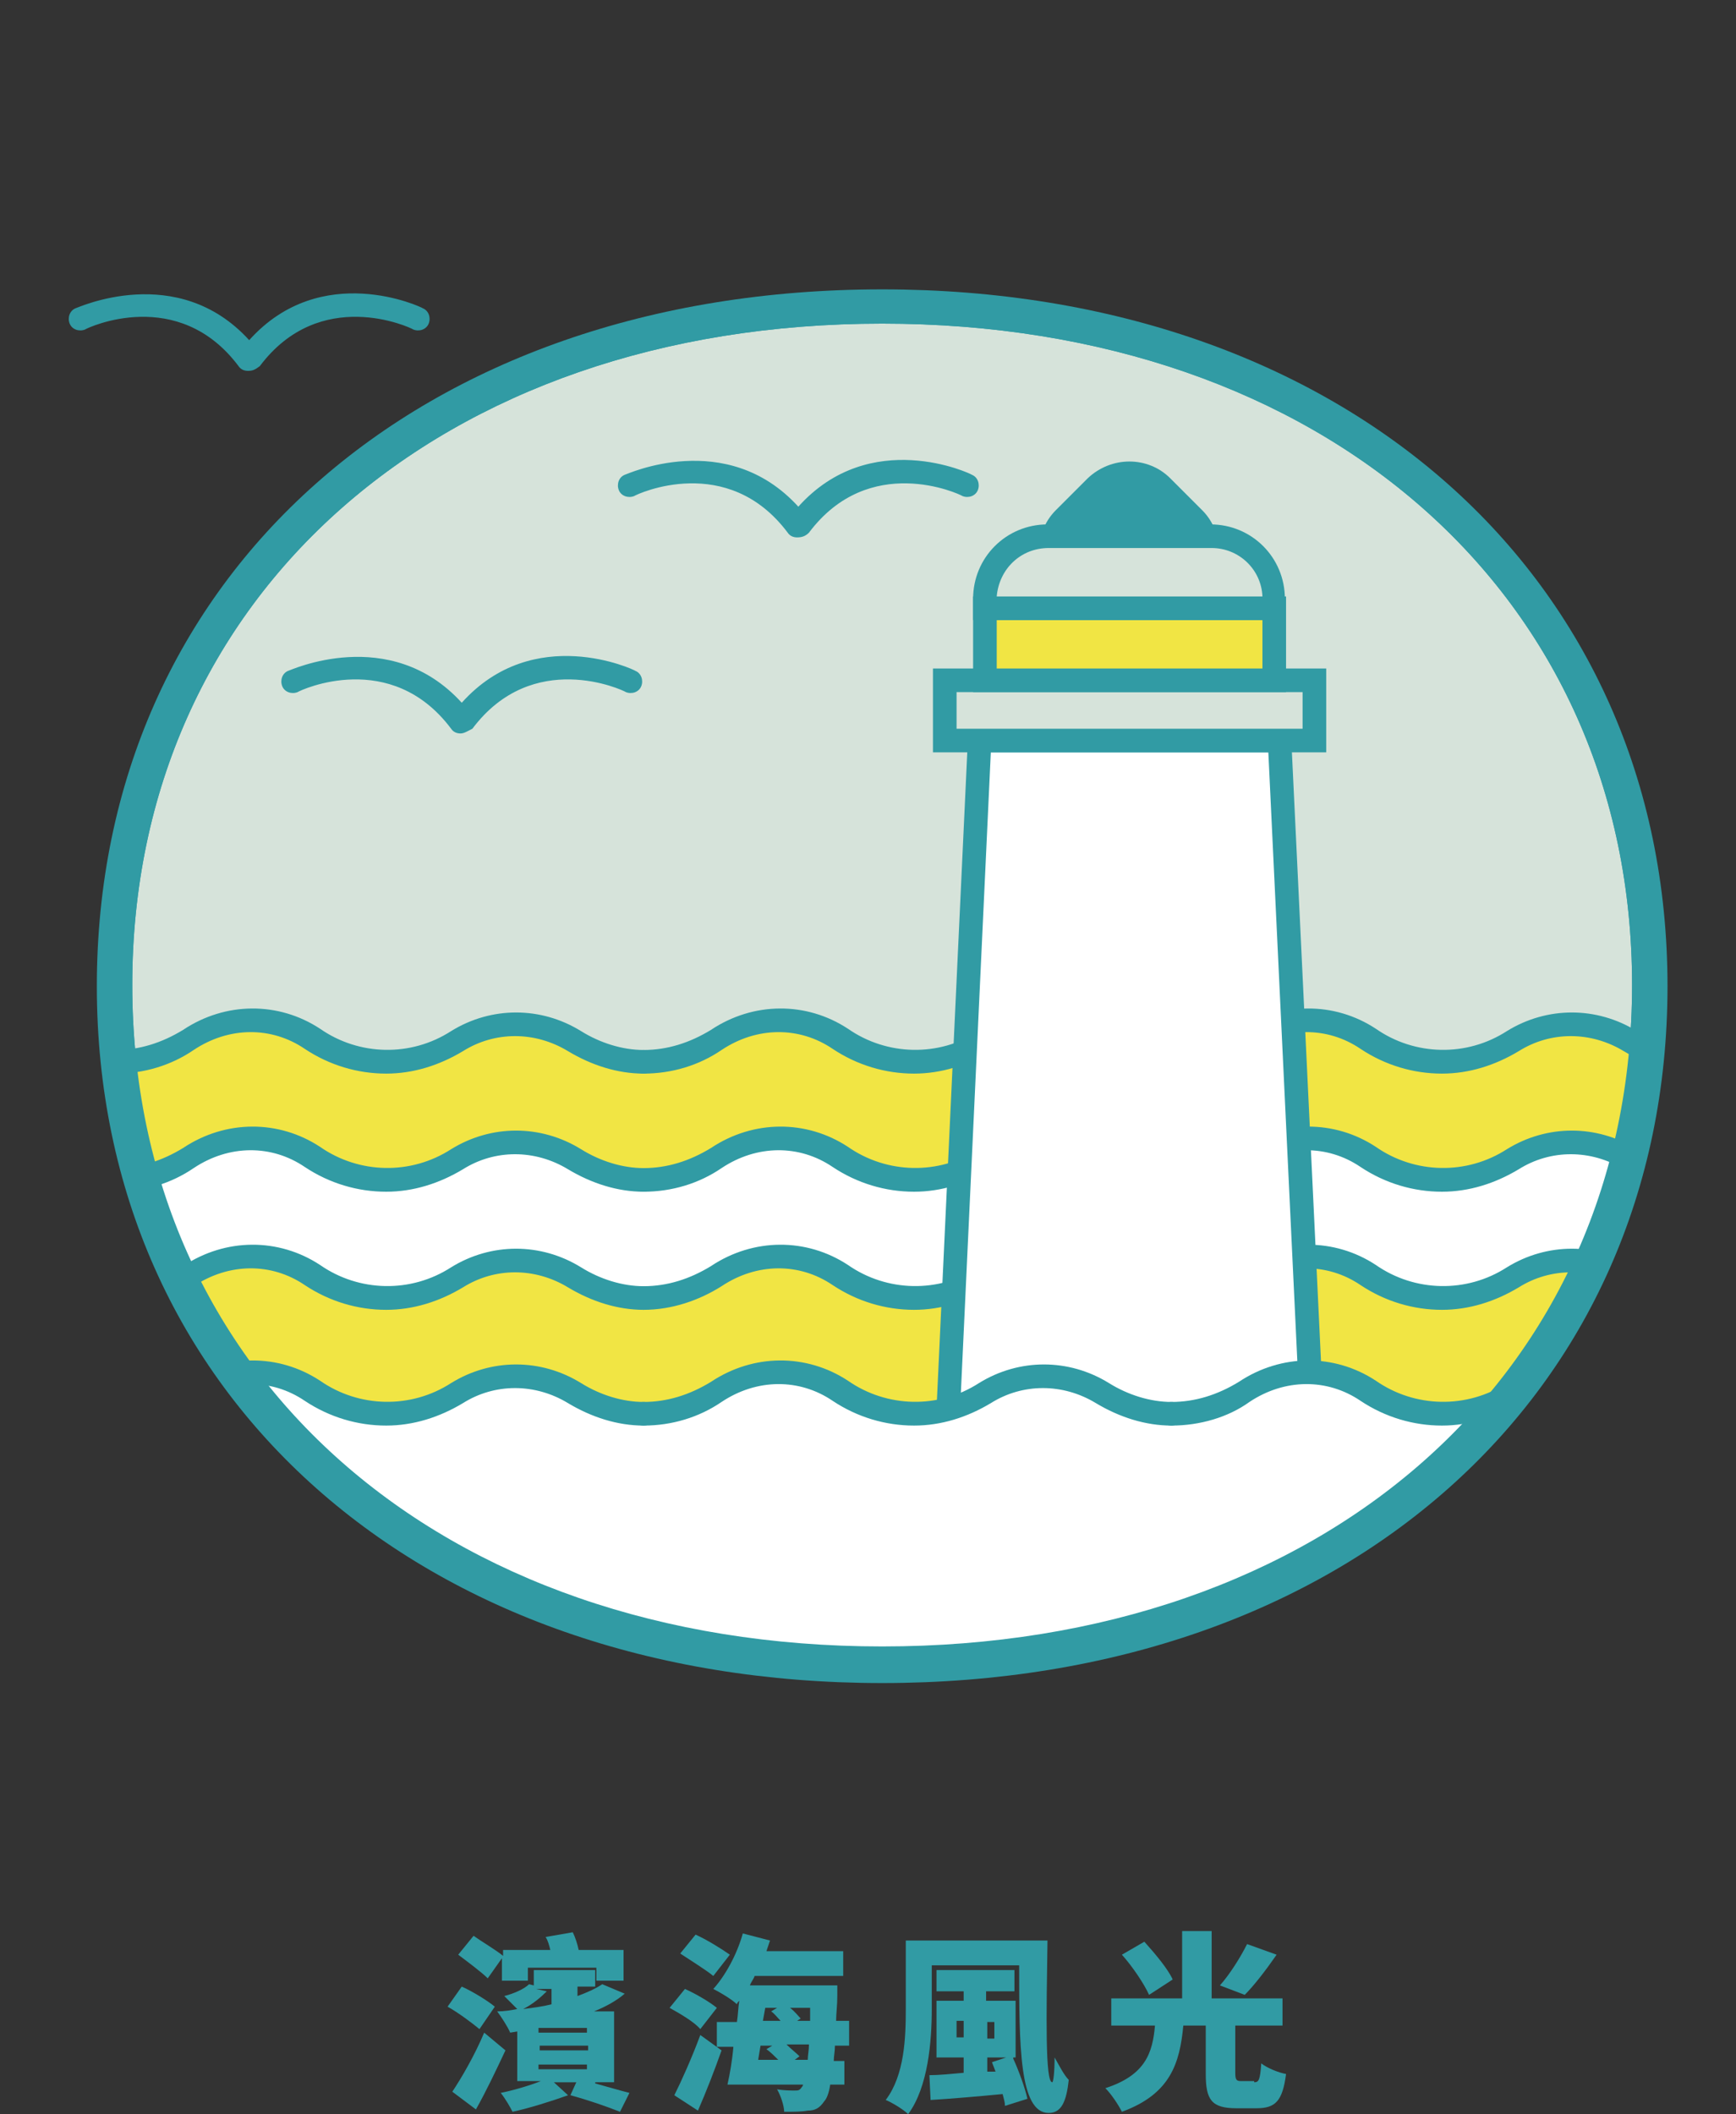 <?xml version="1.0" encoding="utf-8"?>
<!-- Generator: Adobe Illustrator 22.0.1, SVG Export Plug-In . SVG Version: 6.00 Build 0)  -->
<svg version="1.1" xmlns="http://www.w3.org/2000/svg" xmlns:xlink="http://www.w3.org/1999/xlink" x="0px" y="0px"
	 viewBox="0 0 147 179" style="enable-background:new 0 0 147 179;" xml:space="preserve">
<rect x="0" y="0" width="147" height="179" fill="#333333" stroke="none"/>
<style type="text/css">
	.st0{fill:#FFFFFF;}
	.st1{fill:#F8F6E7;}
	.st2{fill:url(#SVGID_54_);}
	.st3{clip-path:url(#SVGID_63_);fill:#F8F6E7;}
	.st4{clip-path:url(#SVGID_63_);fill:#FFFFFF;}
	.st5{fill:#858585;}
	.st6{fill:#F1E544;}
	.st7{clip-path:url(#SVGID_64_);fill:#F8F6E7;}
	.st8{clip-path:url(#SVGID_64_);fill:#FFFFFF;}
	.st9{fill:#B8DFDD;}
	.st10{fill:#FFFFFF;stroke:#0B9486;stroke-width:1.403;stroke-miterlimit:10;}
	.st11{fill:#319BA4;}
	.st12{fill:#BDD2C3;}
	.st13{fill:#D6E3DA;}
	.st14{display:none;}
	.st15{display:inline;}
	.st16{clip-path:url(#SVGID_94_);}
	.st17{clip-path:url(#SVGID_94_);fill:#319BA4;}
	.st18{clip-path:url(#SVGID_96_);}
	.st19{clip-path:url(#SVGID_98_);}
	.st20{clip-path:url(#SVGID_96_);fill:#FFFFFF;}
	.st21{clip-path:url(#SVGID_100_);}
	.st22{fill:none;stroke:#319BA4;stroke-width:2;stroke-linecap:round;stroke-linejoin:round;stroke-miterlimit:10;}
	.st23{clip-path:url(#SVGID_102_);}
	.st24{clip-path:url(#SVGID_104_);}
	.st25{fill:#A8B4AB;}
	.st26{clip-path:url(#SVGID_111_);}
	.st27{clip-path:url(#SVGID_111_);fill:#319BA4;}
	.st28{clip-path:url(#SVGID_113_);}
	.st29{clip-path:url(#SVGID_115_);}
	.st30{clip-path:url(#SVGID_113_);fill:#FFFFFF;}
	.st31{clip-path:url(#SVGID_117_);}
	.st32{clip-path:url(#SVGID_119_);}
	.st33{clip-path:url(#SVGID_121_);}
	.st34{clip-path:url(#SVGID_123_);fill:#BDD2C3;}
	.st35{clip-path:url(#SVGID_123_);fill:#FFFFFF;}
	.st36{clip-path:url(#SVGID_123_);fill:#F1E544;}
	.st37{clip-path:url(#SVGID_123_);}
	.st38{clip-path:url(#SVGID_123_);fill:#319BA4;}
	.st39{clip-path:url(#SVGID_125_);}
	.st40{clip-path:url(#SVGID_127_);fill:#D6E3DA;}
	.st41{clip-path:url(#SVGID_127_);fill:#FFFFFF;}
	.st42{clip-path:url(#SVGID_127_);}
	.st43{clip-path:url(#SVGID_129_);}
	.st44{clip-path:url(#SVGID_130_);}
	.st45{clip-path:url(#SVGID_131_);}
	.st46{clip-path:url(#SVGID_130_);fill:#FFFFFF;}
	.st47{clip-path:url(#SVGID_138_);fill:#F8F6E7;}
	.st48{clip-path:url(#SVGID_138_);fill:#FFFFFF;}
	.st49{fill:url(#SVGID_160_);}
</style>
<g id="bg">
	<g id="貼圖">
	</g>
</g>
<g id="banner">
</g>
<g id="DESIGN">
</g>
<g id="text">
</g>
<g id="說明" class="st14">
</g>
<g id="按鈕">
</g>
<g id="menu">
</g>
<g id="footer">
</g>
<g id="切圖">
	<g>
		<g>
			<path class="st11" d="M40.6,171.8c-0.6-0.5-1.8-1.4-2.7-1.9l1.2-1.7c0.9,0.4,2.2,1.2,2.8,1.7L40.6,171.8z M42.8,173.6
				c-0.8,1.7-1.6,3.4-2.5,5l-2-1.5c0.8-1.2,1.9-3.1,2.7-5L42.8,173.6z M41.3,167.5c-0.5-0.5-1.7-1.4-2.5-2l1.3-1.6
				c0.7,0.5,1.9,1.2,2.5,1.7v-0.5h4c-0.1-0.4-0.2-0.8-0.4-1.1l2.3-0.4c0.2,0.4,0.4,1,0.5,1.5h3.8v2.6h-2.3v-1.1h-5.8v1.1h-2.2v-1.9
				L41.3,167.5z M50.4,176.4c1.1,0.3,2.1,0.6,2.9,0.8l-0.8,1.6c-1-0.4-2.7-1-4.2-1.4l0.5-1.1h-1.9l1.2,1.1c-1.4,0.5-3.3,1.1-4.7,1.4
				c-0.2-0.4-0.6-1.1-1-1.6c1-0.2,2.4-0.6,3.4-1h-2V172l-0.6,0.1c-0.2-0.5-0.8-1.4-1.1-1.8c0.6,0,1.2-0.1,1.7-0.2
				c-0.3-0.3-0.8-0.8-1.1-1.1c0.8-0.2,1.7-0.6,2.1-1l0.4,0.1v-1.3h5.2v1.4h-1.5v0.8c0.8-0.3,1.5-0.6,2.1-1l1.9,0.8
				c-0.7,0.6-1.6,1.1-2.6,1.5h1.7v6H50.4z M46.3,168.6c-0.5,0.5-1.2,1.1-2,1.5c0.8-0.1,1.6-0.2,2.4-0.4v-1.3h-1.3L46.3,168.6z
				 M45.6,171.7v0.4h4.1v-0.4L45.6,171.7L45.6,171.7z M49.8,173.2h-4.1v0.4h4.1V173.2z M45.6,175.2h4.1v-0.4h-4.1V175.2z"/>
			<path class="st11" d="M59.3,171.8c-0.5-0.6-1.7-1.3-2.6-1.8l1.3-1.6c0.9,0.4,2.1,1.1,2.7,1.6L59.3,171.8z M57.1,177.4
				c0.6-1.2,1.5-3.2,2.2-5.1l1.8,1.3c-0.6,1.7-1.3,3.5-2,5.1L57.1,177.4z M60.4,167.3c-0.6-0.5-1.9-1.3-2.8-1.9l1.3-1.6
				c0.9,0.4,2.2,1.2,2.9,1.7L60.4,167.3z M70.7,173.2c0,0.5-0.1,0.9-0.1,1.3h0.9v2h-1.2c-0.1,0.7-0.3,1.2-0.5,1.4
				c-0.4,0.6-0.8,0.8-1.4,0.8c-0.5,0.1-1.2,0.1-2,0.1c0-0.5-0.3-1.4-0.6-1.9c0.6,0.1,1.2,0.1,1.5,0.1c0.3,0,0.4,0,0.6-0.3
				c0,0,0.1-0.1,0.1-0.2h-6.4c0.2-0.9,0.4-2,0.5-3.2h-1.4v-2.1h1.7c0.1-0.6,0.1-1.2,0.2-1.8c-0.1,0.1-0.2,0.2-0.2,0.3
				c-0.4-0.4-1.4-1-2-1.3c1-1.1,2-2.9,2.5-4.7l2.3,0.6c-0.1,0.3-0.2,0.6-0.3,0.9h6.5v2.1h-7.5c-0.1,0.3-0.3,0.5-0.4,0.8h7.4
				c0,0,0,0.7,0,0.9c0,0.8-0.1,1.5-0.1,2.1h1.1v2.1H70.7z M64.2,174.4h1.7c-0.3-0.3-0.7-0.7-1-0.9l0.5-0.3h-1L64.2,174.4z
				 M64.6,171.1h1.5c-0.3-0.3-0.5-0.6-0.8-0.8l0.5-0.3h-1L64.6,171.1z M68.4,174.4c0-0.4,0.1-0.8,0.1-1.3h-1.9
				c0.4,0.4,0.8,0.7,1.1,1l-0.4,0.3H68.4z M66.9,170c0.4,0.3,0.7,0.7,0.9,0.9l-0.3,0.2h1.1l0-1.1H66.9z"/>
			<path class="st11" d="M88.7,164.2c-0.1,6.5-0.2,12.1,0.4,12.1c0.1,0,0.2-0.9,0.2-2.1c0.4,0.7,0.8,1.5,1.2,1.9
				c-0.2,1.8-0.6,2.8-1.7,2.8c-2.5,0-2.5-5.8-2.5-12.5h-7.4v3.7c0,2.7-0.3,6.6-2,8.9c-0.4-0.4-1.4-1-1.9-1.2
				c1.6-2.1,1.7-5.3,1.7-7.7v-5.8H88.7z M85.8,174.3c0.5,1.1,1,2.5,1.2,3.4l-1.9,0.6c0-0.3-0.1-0.6-0.2-1c-2.1,0.2-4.4,0.4-6.1,0.5
				l-0.1-2.1c0.8,0,1.8-0.1,2.9-0.2v-1.3h-2.3v-4.8h2.3v-0.8h-2.3v-1.8h6.6v1.8h-2.4v0.8h2.5v4.8H85.8z M81.6,172.5v-1.4H81v1.4
				H81.6z M83.6,171.2v1.4h0.6v-1.4H83.6z M84.3,175.4c-0.1-0.3-0.2-0.5-0.3-0.8l1.2-0.4h-1.6v1.2L84.3,175.4z"/>
			<path class="st11" d="M106.2,176.3c0.4,0,0.5-0.2,0.6-1.6c0.5,0.4,1.5,0.8,2.1,0.9c-0.3,2.3-0.9,2.9-2.5,2.9h-1.7
				c-2.1,0-2.6-0.7-2.6-2.9v-4.1h-1.9c-0.3,3.2-1.1,5.8-5.2,7.3c-0.3-0.6-0.9-1.5-1.4-2c3.4-1.1,4-3,4.2-5.3h-3.7v-2.3h6v-5.7h2.5
				v5.7h6v2.3h-4v4c0,0.6,0.1,0.7,0.5,0.7H106.2z M97.3,168.9c-0.4-0.9-1.4-2.4-2.3-3.4l1.9-1.1c0.9,1,2,2.3,2.4,3.2L97.3,168.9z
				 M108.1,165.5c-0.9,1.3-1.9,2.6-2.7,3.4l-2.1-0.8c0.8-0.9,1.7-2.3,2.3-3.5L108.1,165.5z"/>
		</g>
		<g>
			<g>
				<defs>
					<ellipse id="SVGID_19_" cx="74.7" cy="83.4" rx="65" ry="57.5"/>
				</defs>
				<clipPath id="SVGID_54_">
					<use xlink:href="#SVGID_19_"  style="overflow:visible;"/>
				</clipPath>
				<g style="clip-path:url(#SVGID_54_);">
					<ellipse class="st13" cx="74.7" cy="83.4" rx="65" ry="57.5"/>
					<path class="st11" d="M74.7,142.5c-39.1,0-66.5-24.3-66.5-59c0-34.8,27.3-59,66.5-59c39.1,0,66.5,24.3,66.5,59
						C141.2,118.2,113.9,142.5,74.7,142.5z M74.7,27.4c-37.4,0-63.5,23-63.5,56c0,33,26.1,56,63.5,56c37.4,0,63.5-23,63.5-56
						C138.2,50.4,112.1,27.4,74.7,27.4z"/>
				</g>
				<g style="clip-path:url(#SVGID_54_);">
					<g>
						<path class="st6" d="M144,99.6c-2.1,0-4.1-0.6-5.8-1.7c-3.1-1.9-6.9-2-10,0c-1.8,1.1-3.8,1.7-5.9,1.7c-2.3,0-4.5-0.7-6.3-2
							c-3.2-2.2-7.2-2.1-10.5,0.1c-1.8,1.2-3.9,1.9-6.2,1.9v0c-2.1,0-4.1-0.6-5.8-1.7c-3.1-1.9-6.9-2-10,0c-1.8,1.1-3.8,1.7-5.9,1.7
							c-2.3,0-4.5-0.7-6.3-2c-3.2-2.2-7.2-2.1-10.5,0.1c-1.8,1.2-3.9,1.9-6.2,1.9v0c-2.1,0-4.1-0.6-5.8-1.7c-3.1-1.9-6.9-2-10,0
							c-1.8,1.1-3.8,1.7-5.9,1.7c-2.3,0-4.5-0.7-6.3-2c-3.2-2.2-7.2-2.1-10.5,0.1c-1.8,1.2-3.9,1.9-6.2,1.9v-10
							c2.3,0,4.4-0.7,6.2-1.9c3.2-2.2,7.3-2.3,10.5-0.1c1.8,1.3,4,2,6.3,2c2.2,0,4.2-0.6,5.9-1.7c3.1-1.9,6.9-1.9,10,0
							c1.7,1.1,3.7,1.7,5.8,1.7v0c2.3,0,4.4-0.7,6.2-1.9c3.2-2.2,7.3-2.3,10.5-0.1c1.8,1.3,4,2,6.3,2c2.2,0,4.2-0.6,5.9-1.7
							c3.1-1.9,6.9-1.9,10,0c1.7,1.1,3.7,1.7,5.8,1.7v0c2.3,0,4.4-0.7,6.2-1.9c3.2-2.2,7.3-2.3,10.5-0.1c1.8,1.3,4,2,6.3,2
							c2.2,0,4.2-0.6,5.9-1.7c3.1-1.9,6.9-1.9,10,0c1.7,1.1,3.7,1.7,5.8,1.7V99.6z"/>
					</g>
				</g>
				<g style="clip-path:url(#SVGID_54_);">
					<g>
						<path class="st0" d="M144,109.7c-2.1,0-4.1-0.6-5.8-1.7c-3.1-1.9-6.9-2-10,0c-1.8,1.1-3.8,1.7-5.9,1.7c-2.3,0-4.5-0.7-6.3-2
							c-3.2-2.2-7.2-2.1-10.5,0.1c-1.8,1.2-3.9,1.9-6.2,1.9v0c-2.1,0-4.1-0.6-5.8-1.7c-3.1-1.9-6.9-2-10,0c-1.8,1.1-3.8,1.7-5.9,1.7
							c-2.3,0-4.5-0.7-6.3-2c-3.2-2.2-7.2-2.1-10.5,0.1c-1.8,1.2-3.9,1.9-6.2,1.9v0c-2.1,0-4.1-0.6-5.8-1.7c-3.1-1.9-6.9-2-10,0
							c-1.8,1.1-3.8,1.7-5.9,1.7c-2.3,0-4.5-0.7-6.3-2c-3.2-2.2-7.2-2.1-10.5,0.1c-1.8,1.2-3.9,1.9-6.2,1.9v-10
							c2.3,0,4.4-0.7,6.2-1.9c3.2-2.2,7.3-2.3,10.5-0.1c1.8,1.3,4,2,6.3,2c2.2,0,4.2-0.6,5.9-1.7c3.1-1.9,6.9-1.9,10,0
							c1.7,1.1,3.7,1.7,5.8,1.7v0c2.3,0,4.4-0.7,6.2-1.9c3.2-2.2,7.3-2.3,10.5-0.1c1.8,1.3,4,2,6.3,2c2.2,0,4.2-0.6,5.9-1.7
							c3.1-1.9,6.9-1.9,10,0c1.7,1.1,3.7,1.7,5.8,1.7v0c2.3,0,4.4-0.7,6.2-1.9c3.2-2.2,7.3-2.3,10.5-0.1c1.8,1.3,4,2,6.3,2
							c2.2,0,4.2-0.6,5.9-1.7c3.1-1.9,6.9-1.9,10,0c1.7,1.1,3.7,1.7,5.8,1.7V109.7z"/>
					</g>
				</g>
				<g style="clip-path:url(#SVGID_54_);">
					<g>
						<path class="st6" d="M144,120c-2.1,0-4.1-0.6-5.8-1.7c-3.1-1.9-6.9-2-10,0c-1.8,1.1-3.8,1.7-5.9,1.7c-2.3,0-4.5-0.7-6.3-2
							c-3.2-2.2-7.2-2.1-10.5,0.1c-1.8,1.2-3.9,1.9-6.2,1.9v0c-2.1,0-4.1-0.6-5.8-1.7c-3.1-1.9-6.9-2-10,0c-1.8,1.1-3.8,1.7-5.9,1.7
							c-2.3,0-4.5-0.7-6.3-2c-3.2-2.2-7.2-2.1-10.5,0.1c-1.8,1.2-3.9,1.9-6.2,1.9v0c-2.1,0-4.1-0.6-5.8-1.7c-3.1-1.9-6.9-2-10,0
							c-1.8,1.1-3.8,1.7-5.9,1.7c-2.3,0-4.5-0.7-6.3-2c-3.2-2.2-7.2-2.1-10.5,0.1c-1.8,1.2-3.9,1.9-6.2,1.9v-10
							c2.3,0,4.4-0.7,6.2-1.9c3.2-2.2,7.3-2.3,10.5-0.1c1.8,1.3,4,2,6.3,2c2.2,0,4.2-0.6,5.9-1.7c3.1-1.9,6.9-1.9,10,0
							c1.7,1.1,3.7,1.7,5.8,1.7v0c2.3,0,4.4-0.7,6.2-1.9c3.2-2.2,7.3-2.3,10.5-0.1c1.8,1.3,4,2,6.3,2c2.2,0,4.2-0.6,5.9-1.7
							c3.1-1.9,6.9-1.9,10,0c1.7,1.1,3.7,1.7,5.8,1.7v0c2.3,0,4.4-0.7,6.2-1.9c3.2-2.2,7.3-2.3,10.5-0.1c1.8,1.3,4,2,6.3,2
							c2.2,0,4.2-0.6,5.9-1.7c3.1-1.9,6.9-1.9,10,0c1.7,1.1,3.7,1.7,5.8,1.7V120z"/>
					</g>
				</g>
				<g style="clip-path:url(#SVGID_54_);">
					<g>
						<g>
							<path class="st11" d="M9.8,90.9c-0.5,0-1-0.4-1-1c0-0.6,0.4-1,1-1c0,0,0,0,0,0c2,0,3.9-0.6,5.7-1.7c3.6-2.4,8.1-2.4,11.6-0.1
								c3.3,2.3,7.7,2.4,11.1,0.2c3.4-2.1,7.6-2.1,11,0c1.6,1,3.5,1.6,5.3,1.6c0.6,0,1,0.5,1,1s-0.4,1-1,1c-2.2,0-4.4-0.7-6.4-1.9
								c-2.8-1.7-6.2-1.7-8.9,0c-2,1.2-4.2,1.9-6.5,1.9c-2.4,0-4.8-0.7-6.9-2.1c-2.8-1.9-6.4-1.9-9.4,0.1
								C14.5,90.2,12.2,90.9,9.8,90.9z"/>
						</g>
					</g>
					<g>
						<g>
							<path class="st11" d="M9.8,100.9c-0.6,0-1-0.4-1-1c0-0.6,0.4-1,1-1c0,0,0,0,0,0c2,0,3.9-0.6,5.7-1.7
								c3.6-2.4,8.1-2.4,11.6-0.1c3.3,2.3,7.7,2.4,11.1,0.2c3.4-2.1,7.6-2.1,11,0c1.6,1,3.5,1.6,5.3,1.6c0.6,0,1,0.5,1,1s-0.4,1-1,1
								c-2.2,0-4.4-0.7-6.4-1.9c-2.8-1.7-6.2-1.7-8.9,0c-2,1.2-4.2,1.9-6.5,1.9c-2.4,0-4.8-0.7-6.9-2.1c-2.8-1.9-6.4-1.9-9.4,0.1
								C14.5,100.2,12.2,100.9,9.8,100.9z"/>
						</g>
					</g>
					<g>
						<g>
							<path class="st11" d="M9.8,110.9c-0.5,0-1-0.4-1-1c0-0.6,0.4-1,1-1c0,0,0,0,0,0c2,0,3.9-0.6,5.7-1.7
								c3.6-2.4,8.1-2.4,11.6-0.1c3.3,2.3,7.7,2.4,11.1,0.2c3.4-2.1,7.6-2.1,11,0c1.6,1,3.5,1.6,5.3,1.6c0.6,0,1,0.5,1,1
								c0,0.6-0.4,1-1,1c-2.2,0-4.4-0.7-6.4-1.9c-2.8-1.7-6.2-1.7-8.9,0c-2,1.2-4.2,1.9-6.5,1.9c-2.4,0-4.8-0.7-6.9-2.1
								c-2.8-1.9-6.4-1.9-9.4,0.1C14.5,110.1,12.2,110.9,9.8,110.9z"/>
						</g>
					</g>
				</g>
				<g style="clip-path:url(#SVGID_54_);">
					<g>
						<g>
							<path class="st11" d="M54.5,90.9c-0.6,0-1-0.4-1-1c0-0.6,0.4-1,1-1h0c0,0,0,0,0,0c2,0,3.9-0.6,5.7-1.7
								c3.6-2.4,8.1-2.4,11.6-0.1c3.3,2.3,7.7,2.4,11.1,0.2c3.4-2.1,7.6-2.1,11,0c1.6,1,3.5,1.6,5.3,1.6c0.6,0,1,0.5,1,1
								c0,0.6-0.5,1-1,1c-2.2,0-4.4-0.7-6.4-1.9c-2.8-1.7-6.2-1.7-8.9,0c-2,1.2-4.2,1.9-6.5,1.9c-2.4,0-4.8-0.7-6.9-2.1
								c-2.8-1.9-6.4-1.9-9.4,0.1C59.2,90.2,56.9,90.9,54.5,90.9z"/>
						</g>
					</g>
					<g>
						<g>
							<path class="st11" d="M54.5,100.9C54.5,100.9,54.5,100.9,54.5,100.9c-0.6,0-1-0.4-1-1s0.4-1,1-1h0c0,0,0,0,0,0
								c2,0,3.9-0.6,5.7-1.7c3.6-2.4,8.1-2.4,11.6-0.1c3.3,2.3,7.7,2.4,11.1,0.2c3.4-2.1,7.6-2.1,11,0c1.6,1,3.5,1.6,5.3,1.6
								c0.6,0,1,0.5,1,1c0,0.6-0.5,1-1,1c-2.2,0-4.4-0.7-6.4-1.9c-2.8-1.7-6.2-1.7-8.9,0c-2,1.2-4.2,1.9-6.5,1.9
								c-2.4,0-4.8-0.7-6.9-2.1c-2.8-1.9-6.4-1.9-9.4,0.1C59.2,100.2,56.9,100.9,54.5,100.9z"/>
						</g>
					</g>
					<g>
						<g>
							<path class="st11" d="M54.5,110.9c-0.6,0-1-0.4-1-1c0-0.6,0.4-1,1-1h0c0,0,0,0,0,0c2,0,3.9-0.6,5.7-1.7
								c3.6-2.4,8.1-2.4,11.6-0.1c3.3,2.3,7.7,2.4,11.1,0.2c3.4-2.1,7.6-2.1,11,0c1.6,1,3.5,1.6,5.3,1.6c0.6,0,1,0.5,1,1
								c0,0.6-0.5,1-1,1c-2.2,0-4.4-0.7-6.4-1.9c-2.8-1.7-6.2-1.7-8.9,0c-2,1.2-4.2,1.9-6.5,1.9c-2.4,0-4.8-0.7-6.9-2.1
								c-2.8-1.9-6.4-1.9-9.4,0.1C59.2,110.1,56.9,110.9,54.5,110.9z"/>
						</g>
					</g>
				</g>
				<g style="clip-path:url(#SVGID_54_);">
					<g>
						<g>
							<path class="st11" d="M99.2,90.9c-0.6,0-1-0.4-1-1c0-0.6,0.4-1,1-1h0c0,0,0,0,0,0c2,0,3.9-0.6,5.7-1.7
								c3.6-2.4,8.1-2.4,11.6-0.1c3.3,2.3,7.7,2.4,11.1,0.2c3.4-2.1,7.6-2.1,11,0c1.6,1,3.5,1.6,5.3,1.6c0.6,0,1,0.5,1,1
								c0,0.6-0.5,1-1,1c0,0,0,0,0,0c-2.2,0-4.4-0.7-6.4-1.9c-2.8-1.7-6.2-1.7-8.9,0c-2,1.2-4.2,1.9-6.5,1.9c-2.4,0-4.8-0.7-6.9-2.1
								c-2.8-1.9-6.4-1.9-9.4,0.1C104,90.2,101.6,90.9,99.2,90.9z"/>
						</g>
					</g>
					<g>
						<g>
							<path class="st11" d="M99.2,100.9C99.2,100.9,99.2,100.9,99.2,100.9c-0.6,0-1-0.4-1-1s0.4-1,1-1h0c0,0,0,0,0,0
								c2,0,3.9-0.6,5.7-1.7c3.6-2.4,8.1-2.4,11.6-0.1c3.3,2.3,7.7,2.4,11.1,0.2c3.4-2.1,7.6-2.1,11,0c1.6,1,3.5,1.6,5.3,1.6
								c0.6,0,1,0.5,1,1c0,0.6-0.5,1-1,1c0,0,0,0,0,0c-2.2,0-4.4-0.7-6.4-1.9c-2.8-1.7-6.2-1.7-8.9,0c-2,1.2-4.2,1.9-6.5,1.9
								c-2.4,0-4.8-0.7-6.9-2.1c-2.8-1.9-6.4-1.9-9.4,0.1C104,100.2,101.6,100.9,99.2,100.9z"/>
						</g>
					</g>
					<g>
						<g>
							<path class="st11" d="M99.2,110.9c-0.6,0-1-0.4-1-1c0-0.6,0.4-1,1-1h0c0,0,0,0,0,0c2,0,3.9-0.6,5.7-1.7
								c3.6-2.4,8.1-2.4,11.6-0.1c3.3,2.3,7.7,2.4,11.1,0.2c3.4-2.1,7.6-2.1,11,0c1.6,1,3.5,1.6,5.3,1.6c0.6,0,1,0.5,1,1
								c0,0.6-0.5,1-1,1c0,0,0,0,0,0c-2.2,0-4.4-0.7-6.4-1.9c-2.8-1.7-6.2-1.7-8.9,0c-2,1.2-4.2,1.9-6.5,1.9c-2.4,0-4.8-0.7-6.9-2.1
								c-2.8-1.9-6.4-1.9-9.4,0.1C104,110.1,101.6,110.9,99.2,110.9z"/>
						</g>
					</g>
				</g>
				<g style="clip-path:url(#SVGID_54_);">
					<g>
						<path class="st0" d="M144,129.7c-2.1,0-4.1-0.6-5.8-1.7c-3.1-1.9-6.9-2-10,0c-1.8,1.1-3.8,1.7-5.9,1.7c-2.3,0-4.5-0.7-6.3-2
							c-3.2-2.2-7.2-2.1-10.5,0.1c-1.8,1.2-3.9,1.9-6.2,1.9v0c-2.1,0-4.1-0.6-5.8-1.7c-3.1-1.9-6.9-2-10,0c-1.8,1.1-3.8,1.7-5.9,1.7
							c-2.3,0-4.5-0.7-6.3-2c-3.2-2.2-7.2-2.1-10.5,0.1c-1.8,1.2-3.9,1.9-6.2,1.9v0c-2.1,0-4.1-0.6-5.8-1.7c-3.1-1.9-6.9-2-10,0
							c-1.8,1.1-3.8,1.7-5.9,1.7c-2.3,0-4.5-0.7-6.3-2c-3.2-2.2-7.2-2.1-10.5,0.1c-1.8,1.2-3.9,1.9-6.2,1.9v-10
							c2.3,0,4.4-0.7,6.2-1.9c3.2-2.2,7.3-2.3,10.5-0.1c1.8,1.3,4,2,6.3,2c2.2,0,4.2-0.6,5.9-1.7c3.1-1.9,6.9-1.9,10,0
							c1.7,1.1,3.7,1.7,5.8,1.7v0c2.3,0,4.4-0.7,6.2-1.9c3.2-2.2,7.3-2.3,10.5-0.1c1.8,1.3,4,2,6.3,2c2.2,0,4.2-0.6,5.9-1.7
							c3.1-1.9,6.9-1.9,10,0c1.7,1.1,3.7,1.7,5.8,1.7v0c2.3,0,4.4-0.7,6.2-1.9c3.2-2.2,7.3-2.3,10.5-0.1c1.8,1.3,4,2,6.3,2
							c2.2,0,4.2-0.6,5.9-1.7c3.1-1.9,6.9-1.9,10,0c1.7,1.1,3.7,1.7,5.8,1.7V129.7z"/>
					</g>
				</g>
				<g style="clip-path:url(#SVGID_54_);">
					<defs>
						<rect id="SVGID_21_" x="-5.4" y="30.6" width="152.5" height="89.3"/>
					</defs>
					<clipPath id="SVGID_63_">
						<use xlink:href="#SVGID_21_"  style="overflow:visible;"/>
					</clipPath>
					<g style="clip-path:url(#SVGID_63_);">
						<g>
							<path class="st11" d="M92.1,40.5l-2.7,2.7c-1.9,1.9-1.9,5.1,0,7l2.7,2.7c1.9,1.9,5.1,1.9,7,0l2.7-2.7c1.9-1.9,1.9-5.1,0-7
								l-2.7-2.7C97.2,38.6,94.1,38.6,92.1,40.5z"/>
							<g>
								<g>
									<polyline class="st0" points="77.1,187.6 82.9,62.7 108.4,62.7 110.9,116.1 									"/>
									<polygon class="st11" points="78.1,187.7 76.1,187.6 82,61.7 109.3,61.7 111.9,116.1 109.9,116.2 107.4,63.7 83.9,63.7 
																			"/>
								</g>
								<g>
									<rect x="80" y="57.6" class="st13" width="31.3" height="5.1"/>
									<path class="st11" d="M112.3,63.7H79v-7.1h33.3V63.7z M81,61.7h29.3v-3.1H81V61.7z"/>
								</g>
								<g>
									<rect x="83.4" y="51.5" class="st6" width="24.5" height="6.1"/>
									<path class="st11" d="M108.9,58.6H82.4v-8.1h26.5V58.6z M84.4,56.6h22.5v-4.1H84.4V56.6z"/>
								</g>
								<g>
									<path class="st13" d="M107.9,51.5H83.4v-0.8c0-2.9,2.4-5.3,5.3-5.3h13.8c2.9,0,5.3,2.4,5.3,5.3V51.5z"/>
									<path class="st11" d="M108.9,52.5H82.4v-1.8c0-3.5,2.8-6.3,6.3-6.3h13.8c3.5,0,6.3,2.8,6.3,6.3V52.5z M84.4,50.5h22.5
										c-0.1-2.3-2-4.1-4.3-4.1H88.8C86.4,46.4,84.6,48.2,84.4,50.5z"/>
								</g>
							</g>
						</g>
					</g>
				</g>
				<g style="clip-path:url(#SVGID_54_);">
					<g>
						<path class="st11" d="M9.8,120.7c-0.6,0-1-0.4-1-1c0-0.6,0.4-1,1-1c0,0,0,0,0,0c2,0,3.9-0.6,5.7-1.7c3.6-2.4,8.1-2.4,11.6-0.1
							c3.3,2.3,7.7,2.4,11.1,0.2c3.4-2.1,7.6-2.1,11,0c1.6,1,3.5,1.6,5.3,1.6c0.6,0,1,0.5,1,1s-0.4,1-1,1c-2.2,0-4.4-0.7-6.4-1.9
							c-2.8-1.7-6.2-1.7-8.9,0c-2,1.2-4.2,1.9-6.5,1.9c-2.4,0-4.8-0.7-6.9-2.1c-2.8-1.9-6.4-1.9-9.4,0.1
							C14.5,120,12.2,120.7,9.8,120.7z"/>
					</g>
				</g>
				<g style="clip-path:url(#SVGID_54_);">
					<path class="st11" d="M39,62.1L39,62.1c-0.3,0-0.6-0.1-0.8-0.4c-5.1-6.8-12.7-3.3-13-3.1c-0.5,0.2-1.1,0-1.3-0.5
						c-0.2-0.5,0-1.1,0.5-1.3c0.1,0,8.6-4,14.7,2.7c6.1-6.8,14.6-2.8,14.7-2.7c0.5,0.2,0.7,0.8,0.5,1.3c-0.2,0.5-0.8,0.7-1.3,0.5
						l0,0c-0.3-0.2-7.9-3.7-13,3.1C39.6,61.9,39.3,62.1,39,62.1z"/>
				</g>
				<g style="clip-path:url(#SVGID_54_);">
					<path class="st11" d="M67.5,45.5L67.5,45.5c-0.3,0-0.6-0.1-0.8-0.4c-5.1-6.8-12.7-3.3-13-3.1c-0.5,0.2-1.1,0-1.3-0.5
						c-0.2-0.5,0-1.1,0.5-1.3c0.1,0,8.6-4,14.7,2.7c6.1-6.8,14.6-2.8,14.7-2.7c0.5,0.2,0.7,0.8,0.5,1.3c-0.2,0.5-0.8,0.7-1.3,0.5
						l0,0c-0.3-0.2-7.9-3.7-13,3.1C68.2,45.4,67.9,45.5,67.5,45.5z"/>
				</g>
				<g style="clip-path:url(#SVGID_54_);">
					<g>
						<path class="st11" d="M54.5,120.7C54.5,120.7,54.5,120.7,54.5,120.7c-0.6,0-1-0.4-1-1s0.4-1,1-1h0c0,0,0,0,0,0
							c2,0,3.9-0.6,5.7-1.7c3.6-2.4,8.1-2.4,11.6-0.1c3.3,2.3,7.7,2.4,11.1,0.2c3.4-2.1,7.6-2.1,11,0c1.6,1,3.5,1.6,5.3,1.6
							c0.6,0,1,0.5,1,1c0,0.6-0.5,1-1,1c-2.2,0-4.4-0.7-6.4-1.9c-2.8-1.7-6.2-1.7-8.9,0c-2,1.2-4.2,1.9-6.5,1.9
							c-2.4,0-4.8-0.7-6.9-2.1c-2.8-1.9-6.4-1.9-9.4,0.1C59.2,120,56.9,120.7,54.5,120.7z"/>
					</g>
				</g>
				<g style="clip-path:url(#SVGID_54_);">
					<g>
						<path class="st11" d="M99.2,120.7C99.2,120.7,99.2,120.7,99.2,120.7c-0.6,0-1-0.4-1-1s0.4-1,1-1h0c0,0,0,0,0,0
							c2,0,3.9-0.6,5.7-1.7c3.6-2.4,8.1-2.4,11.6-0.1c3.3,2.3,7.7,2.4,11.1,0.2c3.4-2.1,7.6-2.1,11,0c1.6,1,3.5,1.6,5.3,1.6
							c0.6,0,1,0.5,1,1c0,0.6-0.5,1-1,1c0,0,0,0,0,0c-2.2,0-4.4-0.7-6.4-1.9c-2.8-1.7-6.2-1.7-8.9,0c-2,1.2-4.2,1.9-6.5,1.9
							c-2.4,0-4.8-0.7-6.9-2.1c-2.8-1.9-6.4-1.9-9.4,0.1C104,120,101.6,120.7,99.2,120.7z"/>
					</g>
				</g>
				<rect x="28.5" y="124.7" style="clip-path:url(#SVGID_54_);fill:#FFFFFF;" width="97.6" height="20.7"/>
			</g>
			<g>
				<path class="st11" d="M74.7,142.5c-39.1,0-66.5-24.3-66.5-59c0-34.8,27.3-59,66.5-59c39.1,0,66.5,24.3,66.5,59
					C141.2,118.2,113.9,142.5,74.7,142.5z M74.7,27.4c-37.4,0-63.5,23-63.5,56c0,33,26.1,56,63.5,56c37.4,0,63.5-23,63.5-56
					C138.2,50.4,112.1,27.4,74.7,27.4z"/>
			</g>
			<g>
				<path class="st11" d="M21,31.4c-0.3,0-0.6-0.1-0.8-0.4c-5.1-6.8-12.7-3.3-13-3.1c-0.5,0.2-1.1,0-1.3-0.5c-0.2-0.5,0-1.1,0.5-1.3
					c0.1,0,8.6-4,14.7,2.7c6.1-6.8,14.6-2.8,14.7-2.7c0.5,0.2,0.7,0.8,0.5,1.3c-0.2,0.5-0.8,0.7-1.3,0.5c-0.3-0.2-7.9-3.7-13,3.1
					C21.6,31.3,21.4,31.4,21,31.4z"/>
			</g>
		</g>
	</g>
</g>
</svg>
